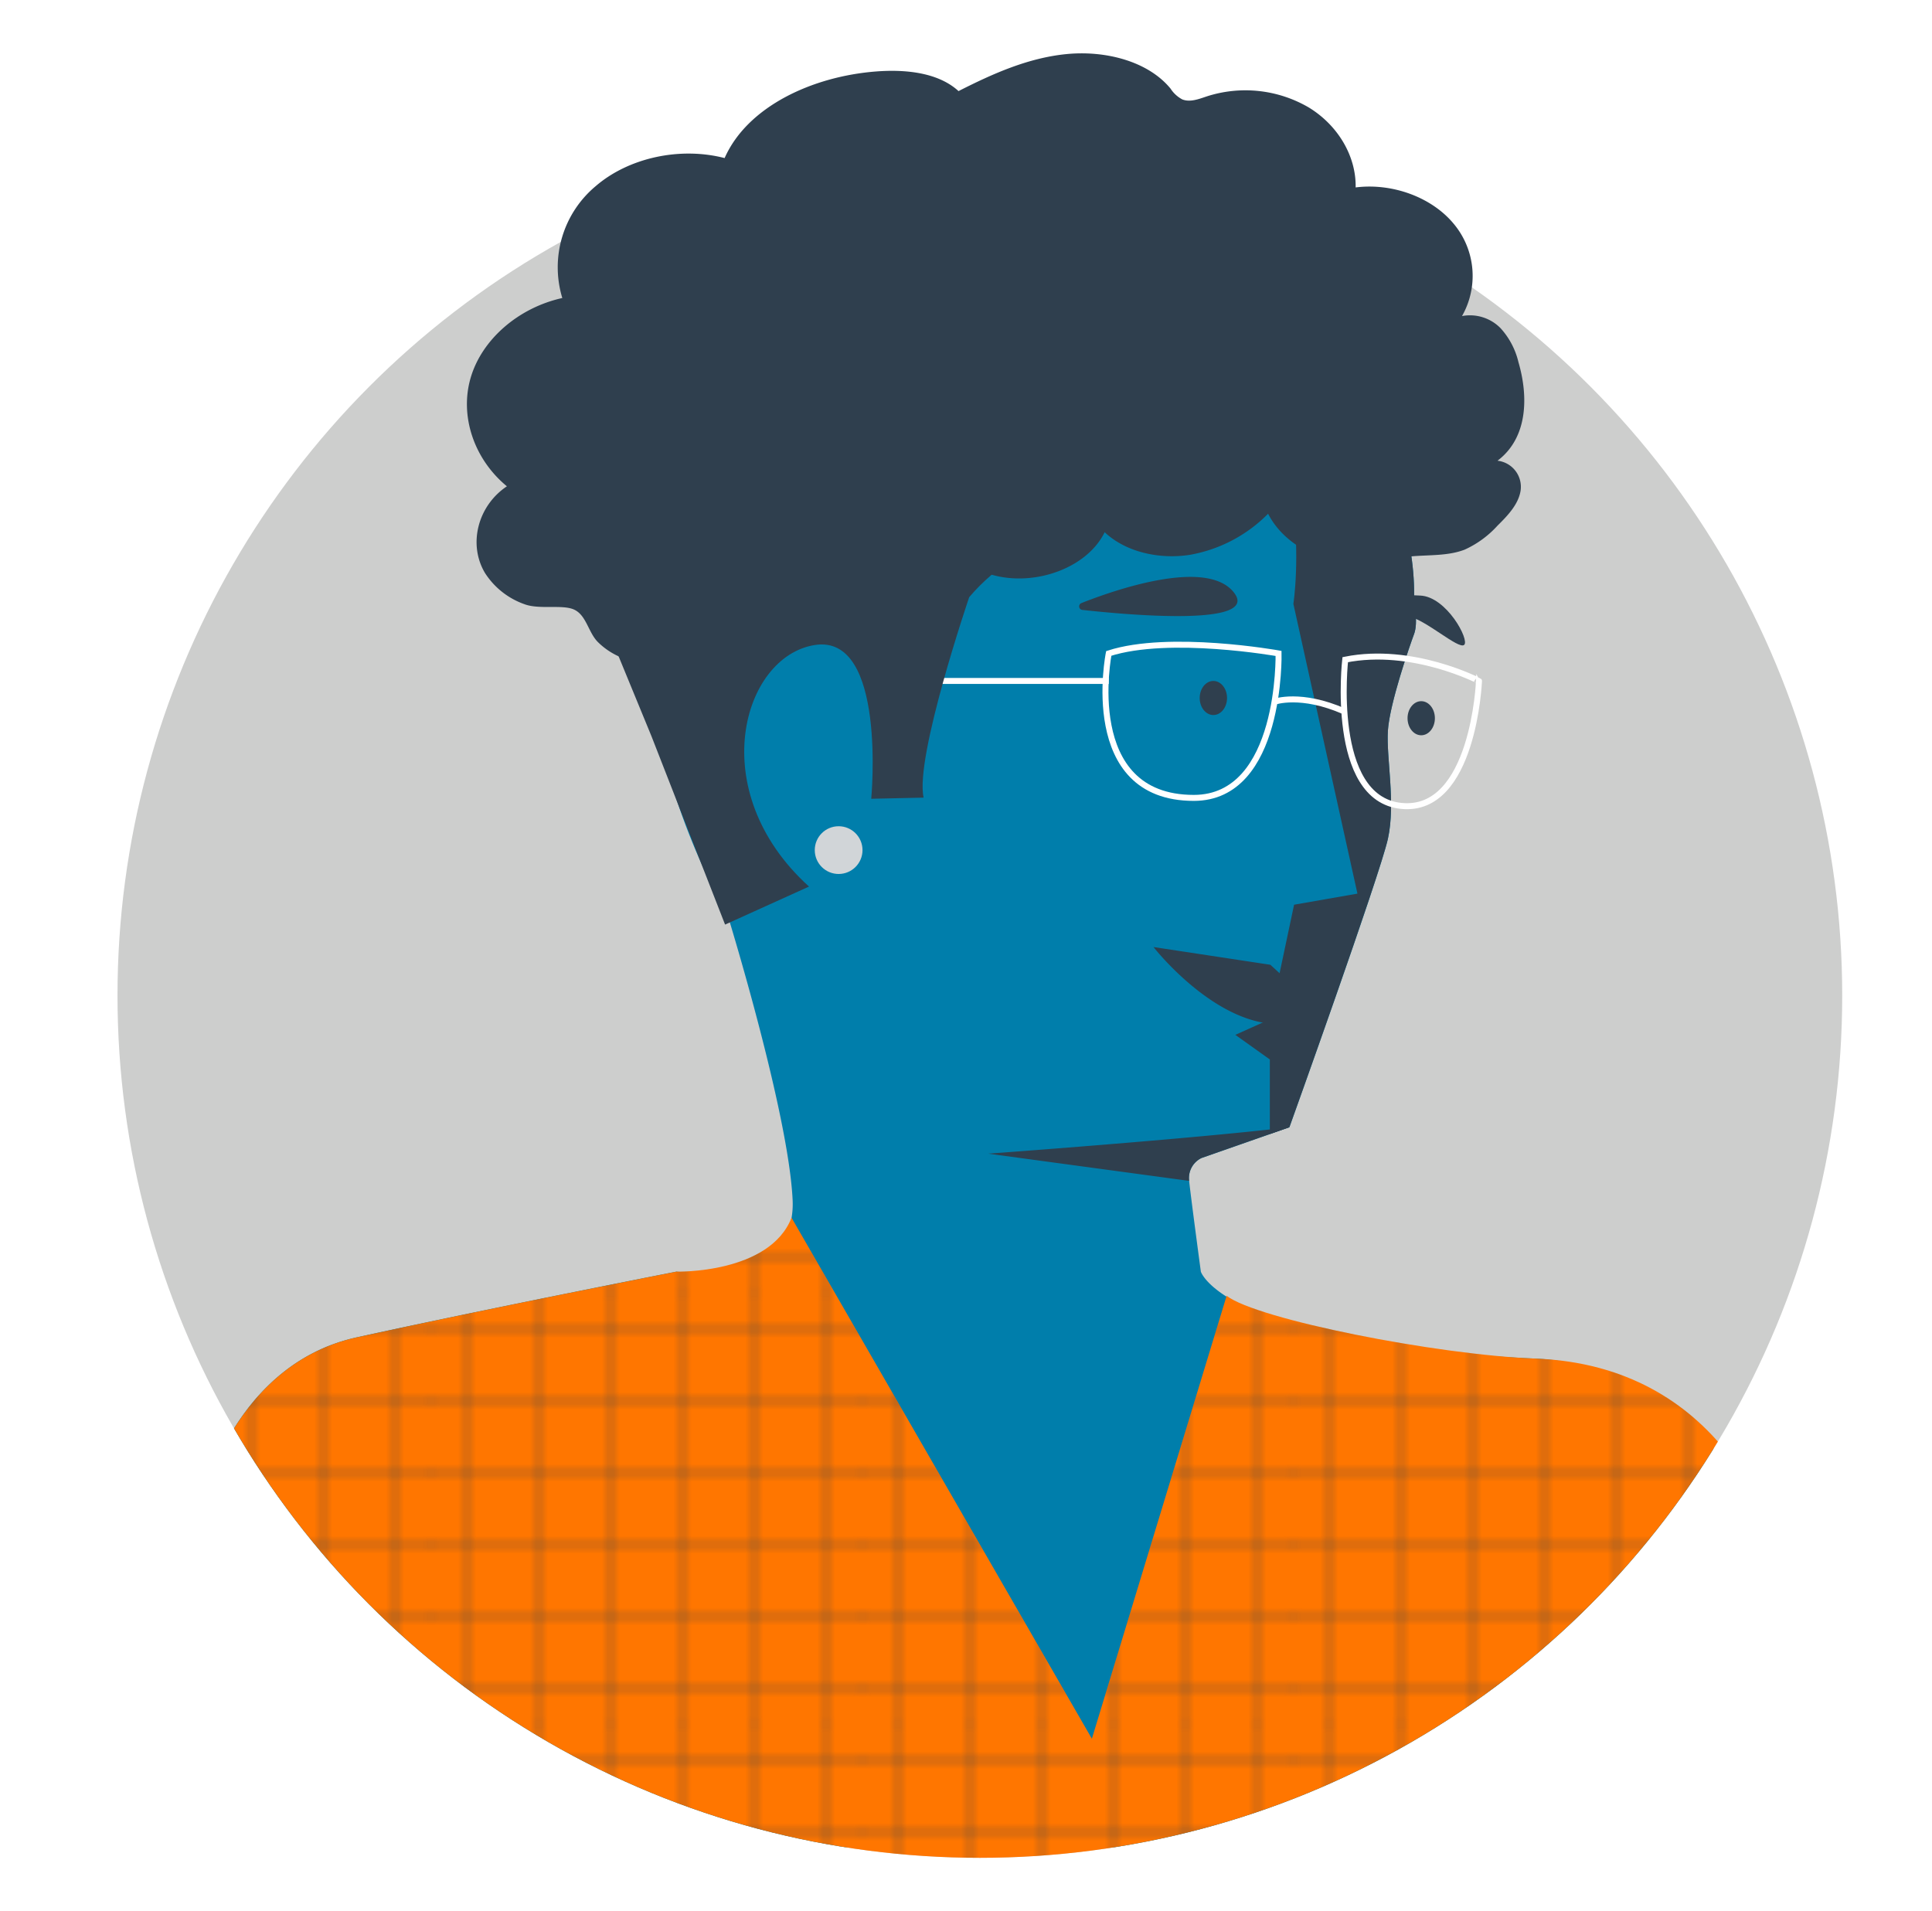 <?xml version="1.0" encoding="UTF-8"?> <svg xmlns="http://www.w3.org/2000/svg" xmlns:xlink="http://www.w3.org/1999/xlink" viewBox="0 0 322.676 319.215"><defs><style>.cls-1,.cls-2,.cls-7{fill:none;}.cls-2{stroke:#303f4e;stroke-width:0.3px;}.cls-3{clip-path:url(#clip-path);}.cls-4{fill:#cdcecd;}.cls-5{fill:#007eab;}.cls-6{fill:#2f3f4e;}.cls-7{stroke:#fff;stroke-miterlimit:10;}.cls-8{fill:#d1d5d8;}.cls-9{fill:#ff7600;}.cls-10{fill:url(#Grid_1_pica_Lines);}</style><clipPath id="clip-path"><circle class="cls-1" cx="163.652" cy="166.28" r="144.028"></circle></clipPath><pattern id="Grid_1_pica_Lines" data-name="Grid 1 pica Lines" width="72" height="72" patternUnits="userSpaceOnUse" viewBox="0 0 72 72"><rect class="cls-1" width="72" height="72"></rect><line class="cls-2" x1="6" y1="71.75" x2="6" y2="144.25"></line><line class="cls-2" x1="30" y1="71.75" x2="30" y2="144.25"></line><line class="cls-2" x1="54" y1="71.75" x2="54" y2="144.25"></line><line class="cls-2" x1="18" y1="71.75" x2="18" y2="144.25"></line><line class="cls-2" x1="42" y1="71.75" x2="42" y2="144.25"></line><line class="cls-2" x1="66" y1="71.75" x2="66" y2="144.25"></line><line class="cls-2" x1="71.75" y1="66" x2="144.25" y2="66"></line><line class="cls-2" x1="71.75" y1="42" x2="144.25" y2="42"></line><line class="cls-2" x1="71.75" y1="18" x2="144.25" y2="18"></line><line class="cls-2" x1="71.75" y1="54" x2="144.25" y2="54"></line><line class="cls-2" x1="71.75" y1="30" x2="144.25" y2="30"></line><line class="cls-2" x1="71.75" y1="6" x2="144.25" y2="6"></line><line class="cls-2" x1="6" y1="-0.25" x2="6" y2="72.25"></line><line class="cls-2" x1="30" y1="-0.25" x2="30" y2="72.25"></line><line class="cls-2" x1="54" y1="-0.25" x2="54" y2="72.25"></line><line class="cls-2" x1="-0.25" y1="66" x2="72.25" y2="66"></line><line class="cls-2" x1="-0.25" y1="42" x2="72.25" y2="42"></line><line class="cls-2" x1="-0.25" y1="18" x2="72.25" y2="18"></line><line class="cls-2" x1="-0.25" y1="54" x2="72.25" y2="54"></line><line class="cls-2" x1="-0.25" y1="30" x2="72.25" y2="30"></line><line class="cls-2" x1="-0.25" y1="6" x2="72.25" y2="6"></line><line class="cls-2" x1="18" y1="-0.25" x2="18" y2="72.25"></line><line class="cls-2" x1="42" y1="-0.25" x2="42" y2="72.25"></line><line class="cls-2" x1="66" y1="-0.25" x2="66" y2="72.25"></line><line class="cls-2" x1="-72.25" y1="66" x2="0.25" y2="66"></line><line class="cls-2" x1="-72.25" y1="42" x2="0.25" y2="42"></line><line class="cls-2" x1="-72.25" y1="18" x2="0.25" y2="18"></line><line class="cls-2" x1="-72.25" y1="54" x2="0.25" y2="54"></line><line class="cls-2" x1="-72.25" y1="30" x2="0.25" y2="30"></line><line class="cls-2" x1="-72.25" y1="6" x2="0.25" y2="6"></line><line class="cls-2" x1="6" y1="-72.25" x2="6" y2="0.25"></line><line class="cls-2" x1="30" y1="-72.25" x2="30" y2="0.25"></line><line class="cls-2" x1="54" y1="-72.25" x2="54" y2="0.25"></line><line class="cls-2" x1="18" y1="-72.25" x2="18" y2="0.25"></line><line class="cls-2" x1="42" y1="-72.25" x2="42" y2="0.25"></line><line class="cls-2" x1="66" y1="-72.25" x2="66" y2="0.25"></line></pattern></defs><g id="Practitioner_2_color" data-name="Practitioner 2 color"><g class="cls-3"><circle class="cls-4" cx="163.652" cy="166.28" r="144.028"></circle><path class="cls-5" d="M112.959,212.4s20.137,2.659,19.42-12.025-10.824-47.431-10.824-47.431S83.948,90.985,133.375,51.586,237.243,61.973,236.169,100.3c0,0,.725,3.67.015,5.58s-4.088,11.6-4.381,16.157,1.322,12.045,0,18.067-16.451,48.179-16.451,48.179l-14.689,5.141a3.726,3.726,0,0,0-2.056,3.819c.293,2.791,1.955,15.163,1.955,15.163s3.8,12.1,55.934,14.524c26.1,1.212,40.716,27.51,41.787,39.294s6.428,42.315,6.428,42.315H20.5L32.822,253.9s4.82-25.71,26.781-30.531S112.959,212.4,112.959,212.4Z"></path><path class="cls-6" d="M216.015,100.861l10.7,48.4-10.582,1.852-4.051,19.146-5.761,2.591,5.761,4.11v12.46h0l3.268-1.144s15.13-42.156,16.452-48.179-.294-13.513,0-18.067,3.672-14.248,4.381-16.157-.015-5.58-.015-5.58c.564-20.142-14.209-43.442-35.526-55.3l-1.261,1.783C220.921,69.989,216.015,100.861,216.015,100.861Z"></path><line class="cls-7" x1="185.18" y1="113.737" x2="149.066" y2="113.737"></line><circle class="cls-8" cx="140.066" cy="141.992" r="3.987"></circle><path class="cls-6" d="M135.119,148.082,121.1,154.431l-12.3-31.478L99.1,99.366l62.393-24.159s41.844-11.473,64.388-6.783l5.1,9.053s-51.42,1.344-69.11,22.269c0,0-9.131,26.822-7.609,33.479l-8.751.191s2.626-27.583-9.434-25.681S117.5,132.123,135.119,148.082Z"></path><path class="cls-7" d="M185.18,109.14s-4.836,24.127,14.2,24.131c14.721,0,14.162-24.131,14.162-24.131S195.29,105.863,185.18,109.14Z"></path><path class="cls-7" d="M224.674,110.183s-2.682,23.237,9.384,24.429,12.959-20.875,12.959-20.875S235.912,107.932,224.674,110.183Z"></path><path class="cls-7" d="M212.872,117.208s4.379-1.578,11.655,1.624"></path><path class="cls-6" d="M180.766,101.873a.593.593,0,0,1-.154-1.141c5.616-2.219,20.8-7.5,25.411-1.842C210.808,104.764,188.157,102.69,180.766,101.873Z"></path><path class="cls-6" d="M227.1,101.5c.021.817,5.19.93,8.095,1.447s8.4,5.576,9.344,4.769-2.944-8.066-7.344-8.24S227.032,98.758,227.1,101.5Z"></path><ellipse class="cls-6" cx="202.652" cy="116.584" rx="2.284" ry="2.847"></ellipse><ellipse class="cls-6" cx="237.367" cy="119.964" rx="2.284" ry="2.847"></ellipse><path class="cls-9" d="M112.959,212.4s-31.4,6.148-53.356,10.968S32.822,253.9,32.822,253.9L20.5,314.536H304.711s-5.356-36.531-6.428-48.315-11.309-38.152-41.787-39.294c-16.527-.619-46.508-6.548-51.63-10.491l-22.505,73.979L132.2,203.392C128.526,212.8,112.959,212.4,112.959,212.4Z"></path><path class="cls-10" d="M112.959,212.4s-31.4,6.148-53.356,10.968S32.822,253.9,32.822,253.9L20.5,314.536H304.711s-5.356-36.531-6.428-48.315-11.309-38.152-41.787-39.294c-16.527-.619-46.508-6.548-51.63-10.491l-22.505,73.979L132.2,203.392C128.526,212.8,112.959,212.4,112.959,212.4Z"></path><path class="cls-6" d="M165.041,192.694s34.046-2.467,50.31-4.414l-14.688,5.141a3.707,3.707,0,0,0-2.056,3.819Z"></path><path class="cls-6" d="M221.913,163.872l-4.4-1.738-2.352,1.746-2.983-2.733-19.523-2.964s14.162,18.184,27.134,11.324A35.269,35.269,0,0,0,221.913,163.872Z"></path><circle class="cls-1" cx="163.652" cy="166.28" r="144.028"></circle></g><path class="cls-6" d="M81,95.705c-2.851-4.777-1.223-11.217,3.66-14.48-5.519-4.549-7.923-11.765-6.045-18.149s7.959-11.673,15.3-13.3a17.653,17.653,0,0,1,5.58-18.689c5.505-4.746,14.068-6.61,21.527-4.685,3.824-8.642,14.694-13.647,25.307-14.466,4.9-.378,10.365.166,13.761,3.278,5.609-2.844,11.532-5.531,17.993-6.176S191.705,10.181,195.5,14.8a5.285,5.285,0,0,0,1.953,1.8c1.291.524,2.771-.055,4.1-.5a20.994,20.994,0,0,1,17.051,1.86c4.888,2.989,7.915,8.16,7.811,13.345,6.158-.776,12.728,1.659,16.374,6.069a13.558,13.558,0,0,1,1.392,15.417,7.15,7.15,0,0,1,6.443,2.032,12.768,12.768,0,0,1,2.982,5.67c1.67,5.711,1.6,12.614-3.5,16.46a4.39,4.39,0,0,1,3.85,5.058c-.376,2.243-2.128,4.095-3.85,5.789a16.689,16.689,0,0,1-5.47,4c-2.751,1.072-5.908.863-8.912,1.13-3.178.282-6.289,1.119-9.485,1.112-6.077-.013-11.993-3.386-14.445-8.236a24.272,24.272,0,0,1-13.027,6.859c-5.092.813-10.755-.441-14.268-3.773-3.317,6.776-14,9.844-21.348,6.134-2.491,3.166-7.313,4.79-11.623,3.913-2.862-.582-5.856-2.14-8.514-1.069a8.8,8.8,0,0,0-2.889,2.287,22.867,22.867,0,0,1-9.8,6.369c-3.919,1.141-8.645.7-11.637-1.8-1.912,3.966-7.11,6.5-12.01,5.863a11.956,11.956,0,0,1-6.815-3.342c-1.621-1.619-1.923-4.512-4.007-5.44-1.962-.874-5.8.04-8.258-.887A12.921,12.921,0,0,1,81,95.705Z"></path></g></svg> 